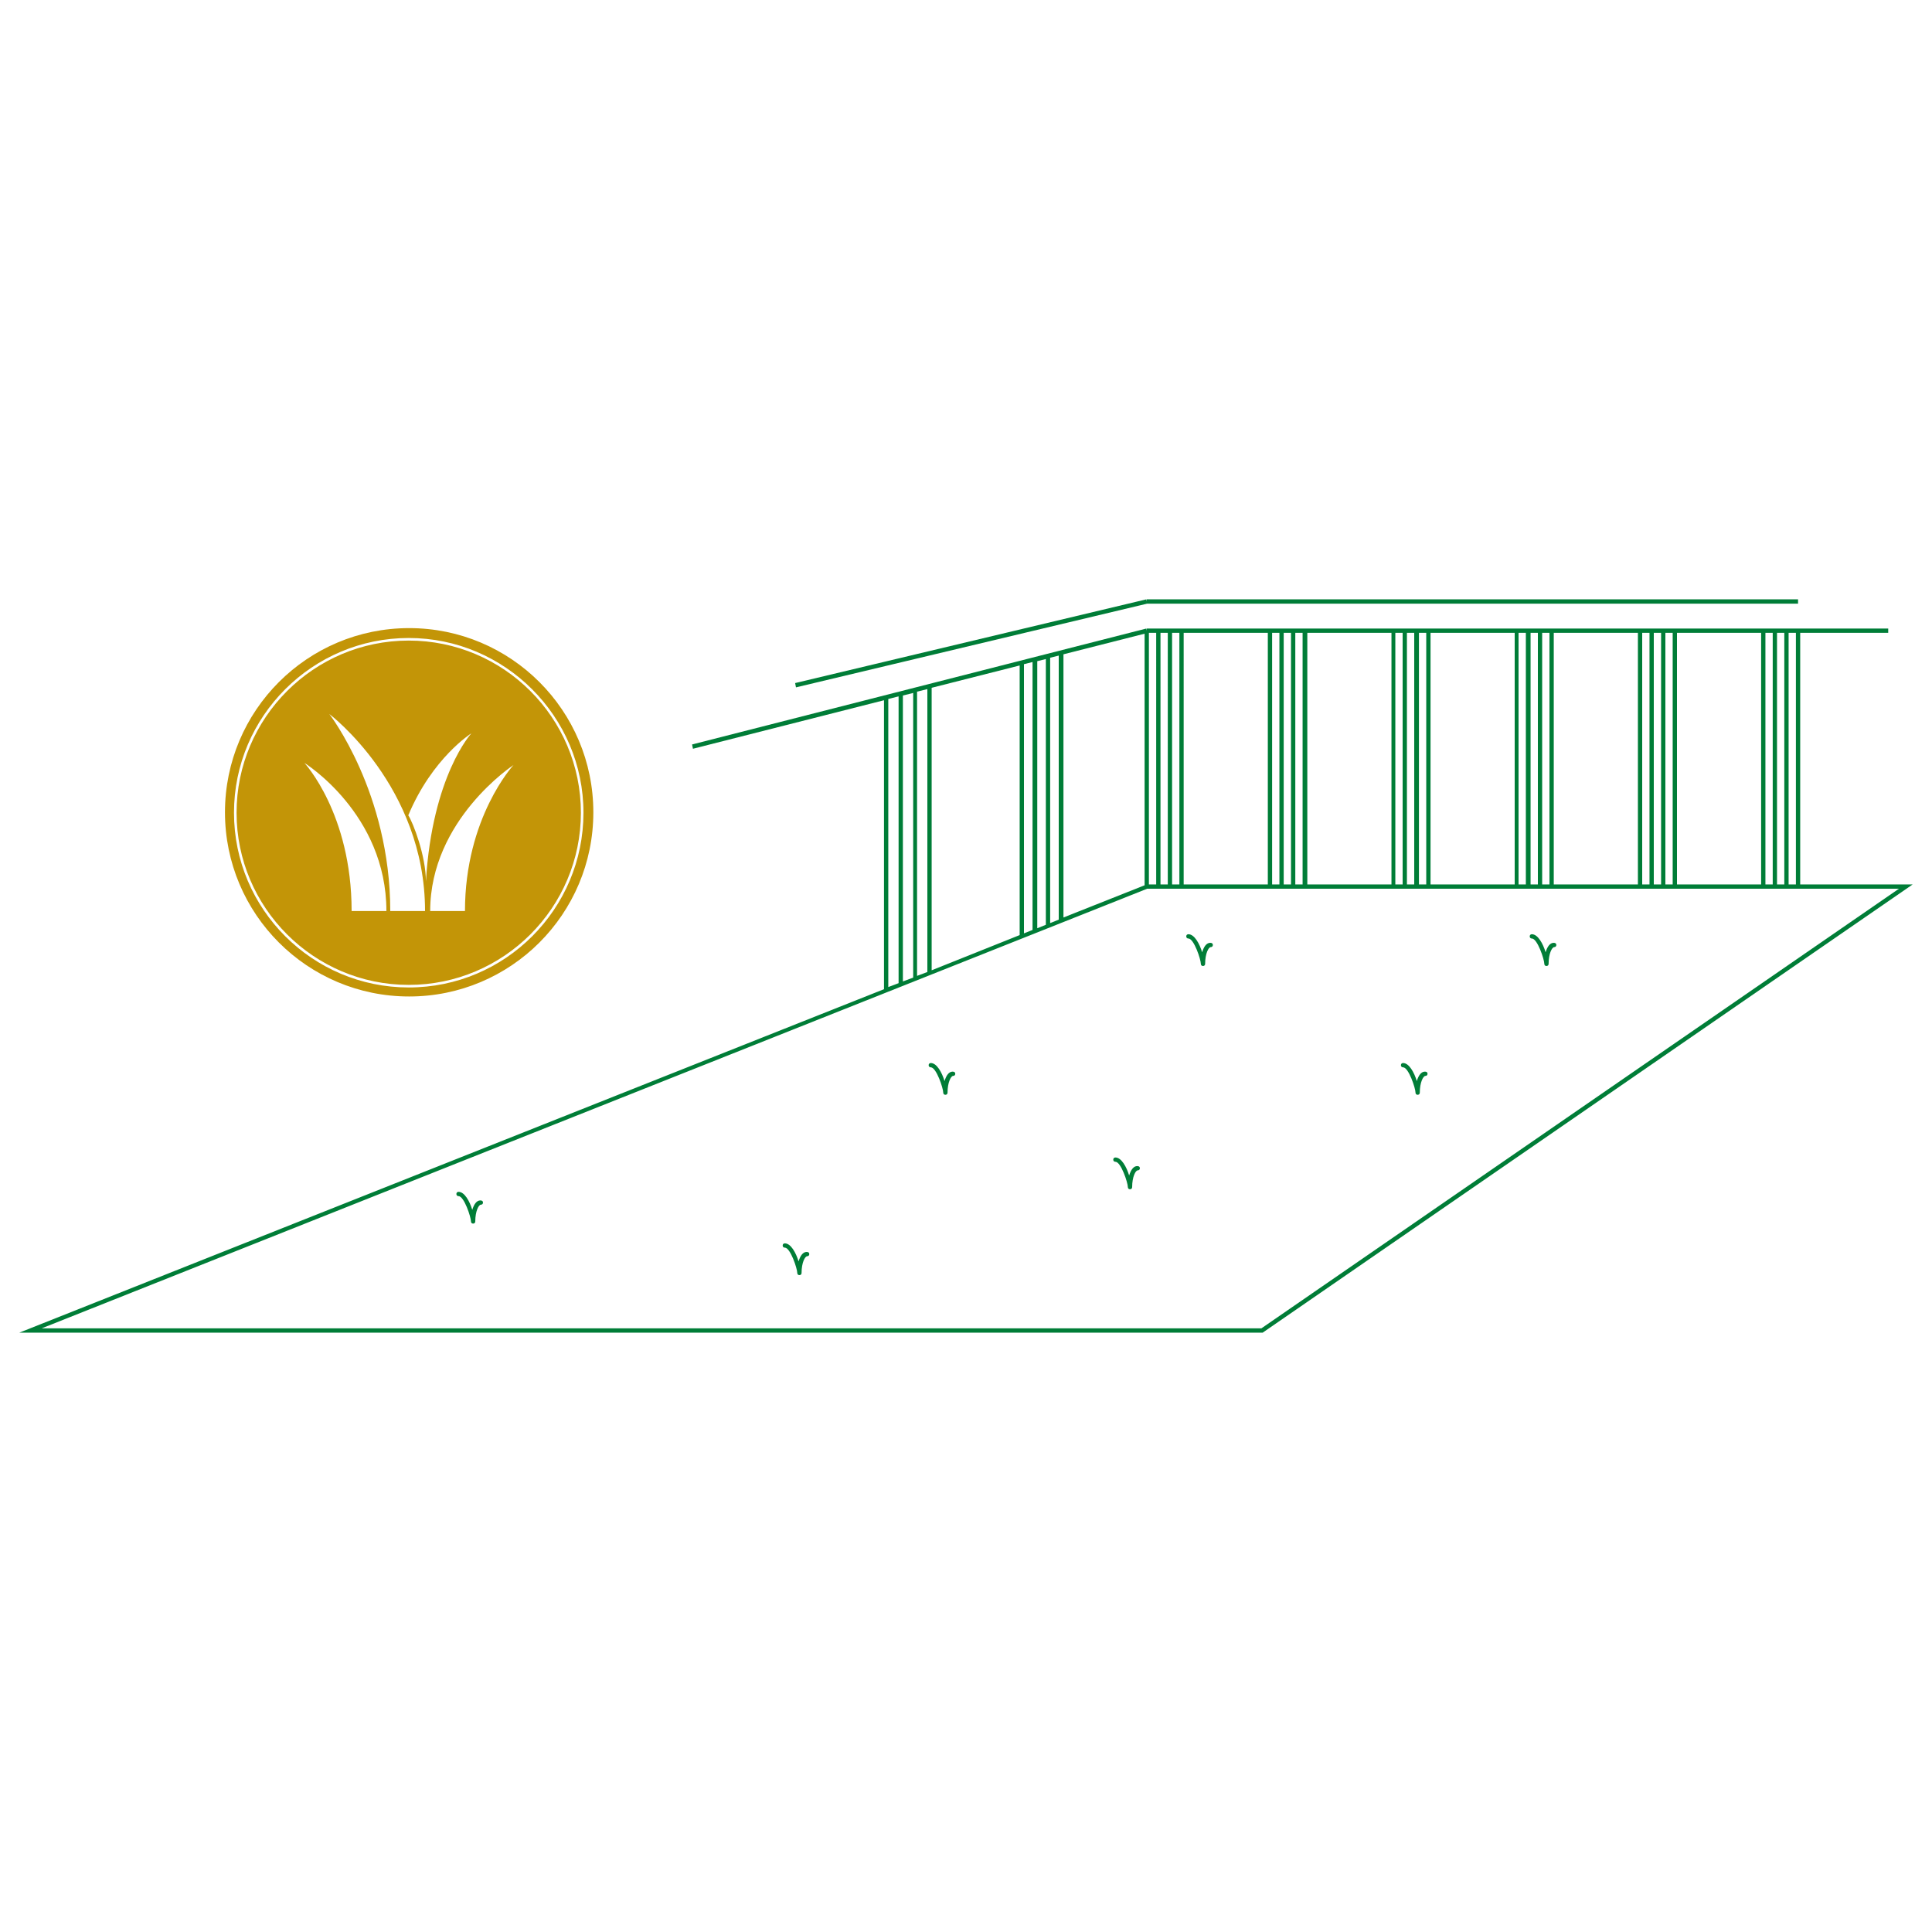 <?xml version="1.0" encoding="UTF-8"?> <!-- Generator: Adobe Illustrator 21.1.0, SVG Export Plug-In . SVG Version: 6.00 Build 0) --> <svg xmlns="http://www.w3.org/2000/svg" xmlns:xlink="http://www.w3.org/1999/xlink" version="1.1" id="Calque_2" x="0px" y="0px" viewBox="0 0 450 450" style="enable-background:new 0 0 450 450;" xml:space="preserve"> <style type="text/css"> .st0{fill:#C39507;} .st1{fill:#007D37;} </style> <g> <path class="st0" d="M95.2,149.2c-22.1,0-40.1,18-40.1,40.1s18,40.1,40.1,40.1s40.1-18,40.1-40.1S117.3,149.2,95.2,149.2z M81.9,212.2c0-22.7-11-34.5-11-34.5S90,189.5,90,212.2C86.4,212.2,84.3,212.2,81.9,212.2z M90.9,212.2c0-27.6-14.2-45.9-14.2-45.9 S99,183.1,99,212.2C95.4,212.2,93.3,212.2,90.9,212.2z M95.1,189.9c5.6-13.4,14.7-19.1,14.7-19.1s-9.1,9.8-10.6,34.5 C99.2,199.3,96.2,191.6,95.1,189.9z M108.3,212.2c-2.4,0-4.5,0-8.1,0c0-21.3,19.4-34,19.4-34S108.3,190.4,108.3,212.2z M95.3,146.3 c-23.7,0-42.9,19.2-42.9,42.9s19.2,42.9,42.9,42.9s42.9-19.2,42.9-42.9S119,146.3,95.3,146.3z M95.2,230 c-22.4,0-40.7-18.2-40.7-40.7s18.3-40.7,40.7-40.7s40.7,18.3,40.7,40.7S117.7,230,95.2,230z"></path> <path class="st1" d="M419.3,206v-58.6h20.5v-1H267.1v0.5l-0.1-0.5l-105.8,27l0.2,1l44.5-11.3v67.3l-201.4,80h289.6L445.5,206H419.3 z M418.3,206h-1.7v-58.6h1.7V206z M210.3,228.6V162l2.4-0.6v66.3L210.3,228.6z M213.6,161.1l2.4-0.6v65.9l-2.4,0.9V161.1z M217,160.2l20.5-5.2v62.8L217,226V160.2z M238.5,154.7l2-0.5v62.4l-2,0.8V154.7z M241.6,154l2-0.5v61.9l-2,0.8V154z M244.6,153.2 l2-0.5v61.5l-2,0.8V153.2z M247.7,152.4l18.9-4.8v58.6l-18.9,7.5L247.7,152.4L247.7,152.4z M267.6,147.4h1.7V206h-1.7V147.4z M270.3,147.4h1.7V206h-1.7V147.4z M273,147.4h1.7V206H273V147.4z M275.7,147.4h19.6V206h-19.6V147.4z M296.3,147.4h1.7V206h-1.7 V147.4z M299,147.4h1.7V206H299V147.4z M301.7,147.4h1.7V206h-1.7V147.4z M304.5,147.4h19.6V206h-19.6V147.4z M325,147.4h1.7V206 H325V147.4z M327.7,147.4h1.7V206h-1.7V147.4z M330.5,147.4h1.7V206h-1.7V147.4z M333.2,147.4h19.6V206h-19.6V147.4z M353.7,147.4 h1.7V206h-1.7V147.4z M356.5,147.4h1.7V206h-1.7V147.4z M359.2,147.4h1.7V206h-1.7V147.4z M361.9,147.4h19.6V206h-19.6V147.4z M382.5,147.4h1.7V206h-1.7V147.4z M385.2,147.4h1.7V206h-1.7V147.4z M387.9,147.4h1.7V206h-1.7V147.4z M390.6,147.4h19.6V206 h-19.6V147.4z M411.2,147.4h1.7V206h-1.7V147.4z M413.9,147.4h1.7V206h-1.7V147.4z M206.9,162.8l2.4-0.6V229l-2.4,0.9V162.8z M293.8,309.4H9.7L267.2,207h175.1L293.8,309.4z M185.4,160.1l-0.2-1l81.8-19.5l0.1,0.5v-0.5h151.7v1H267.2L185.4,160.1z M188.5,292.1c0,0.3-0.2,0.5-0.5,0.5c-0.5,0-1.3,1.5-1.3,3.9c0,0.3-0.2,0.5-0.5,0.5s-0.5-0.2-0.5-0.5c0-1-1.6-5.9-2.9-5.9 c-0.3,0-0.5-0.2-0.5-0.5c0-0.3,0.2-0.5,0.5-0.5c1.4,0,2.6,2.2,3.2,4.2c0.4-1.3,1-2.2,1.9-2.2C188.3,291.6,188.5,291.8,188.5,292.1z M332.5,250.1c0,0.3-0.2,0.5-0.5,0.5c-0.5,0-1.3,1.5-1.3,3.9c0,0.3-0.2,0.5-0.5,0.5s-0.5-0.2-0.5-0.5c0-1-1.6-5.9-2.9-5.9 c-0.3,0-0.5-0.2-0.5-0.5c0-0.3,0.2-0.5,0.5-0.5c1.4,0,2.6,2.2,3.2,4.2c0.4-1.3,1-2.2,1.9-2.2C332.3,249.6,332.5,249.8,332.5,250.1z M282.5,220.1c0,0.3-0.2,0.5-0.5,0.5c-0.5,0-1.3,1.5-1.3,3.9c0,0.3-0.2,0.5-0.5,0.5s-0.5-0.2-0.5-0.5c0-1-1.6-5.9-2.9-5.9 c-0.3,0-0.5-0.2-0.5-0.5c0-0.3,0.2-0.5,0.5-0.5c1.4,0,2.6,2.2,3.2,4.2c0.4-1.3,1-2.2,1.9-2.2C282.3,219.6,282.5,219.8,282.5,220.1z M265.5,272.1c0,0.3-0.2,0.5-0.5,0.5c-0.5,0-1.3,1.5-1.3,3.9c0,0.3-0.2,0.5-0.5,0.5s-0.5-0.2-0.5-0.5c0-1-1.6-5.9-2.9-5.9 c-0.3,0-0.5-0.2-0.5-0.5c0-0.3,0.2-0.5,0.5-0.5c1.4,0,2.6,2.2,3.2,4.2c0.4-1.3,1-2.2,1.9-2.2C265.3,271.6,265.5,271.8,265.5,272.1z M222.5,250.1c0,0.3-0.2,0.5-0.5,0.5c-0.5,0-1.3,1.5-1.3,3.9c0,0.3-0.2,0.5-0.5,0.5s-0.5-0.2-0.5-0.5c0-1-1.6-5.9-2.9-5.9 c-0.3,0-0.5-0.2-0.5-0.5c0-0.3,0.2-0.5,0.5-0.5c1.4,0,2.6,2.2,3.2,4.2c0.4-1.3,1-2.2,1.9-2.2C222.3,249.6,222.5,249.8,222.5,250.1z M112.5,280.1c0,0.3-0.2,0.5-0.5,0.5c-0.5,0-1.3,1.5-1.3,3.9c0,0.3-0.2,0.5-0.5,0.5s-0.5-0.2-0.5-0.5c0-1-1.6-5.9-2.9-5.9 c-0.3,0-0.5-0.2-0.5-0.5c0-0.3,0.2-0.5,0.5-0.5c1.4,0,2.6,2.2,3.2,4.2c0.4-1.3,1-2.2,1.9-2.2C112.3,279.6,112.5,279.8,112.5,280.1z M362.5,220.1c0,0.3-0.2,0.5-0.5,0.5c-0.5,0-1.3,1.5-1.3,3.9c0,0.3-0.2,0.5-0.5,0.5s-0.5-0.2-0.5-0.5c0-1-1.6-5.9-2.9-5.9 c-0.3,0-0.5-0.2-0.5-0.5c0-0.3,0.2-0.5,0.5-0.5c1.4,0,2.6,2.2,3.2,4.2c0.4-1.3,1-2.2,1.9-2.2C362.3,219.6,362.5,219.8,362.5,220.1z "></path> </g> </svg> 